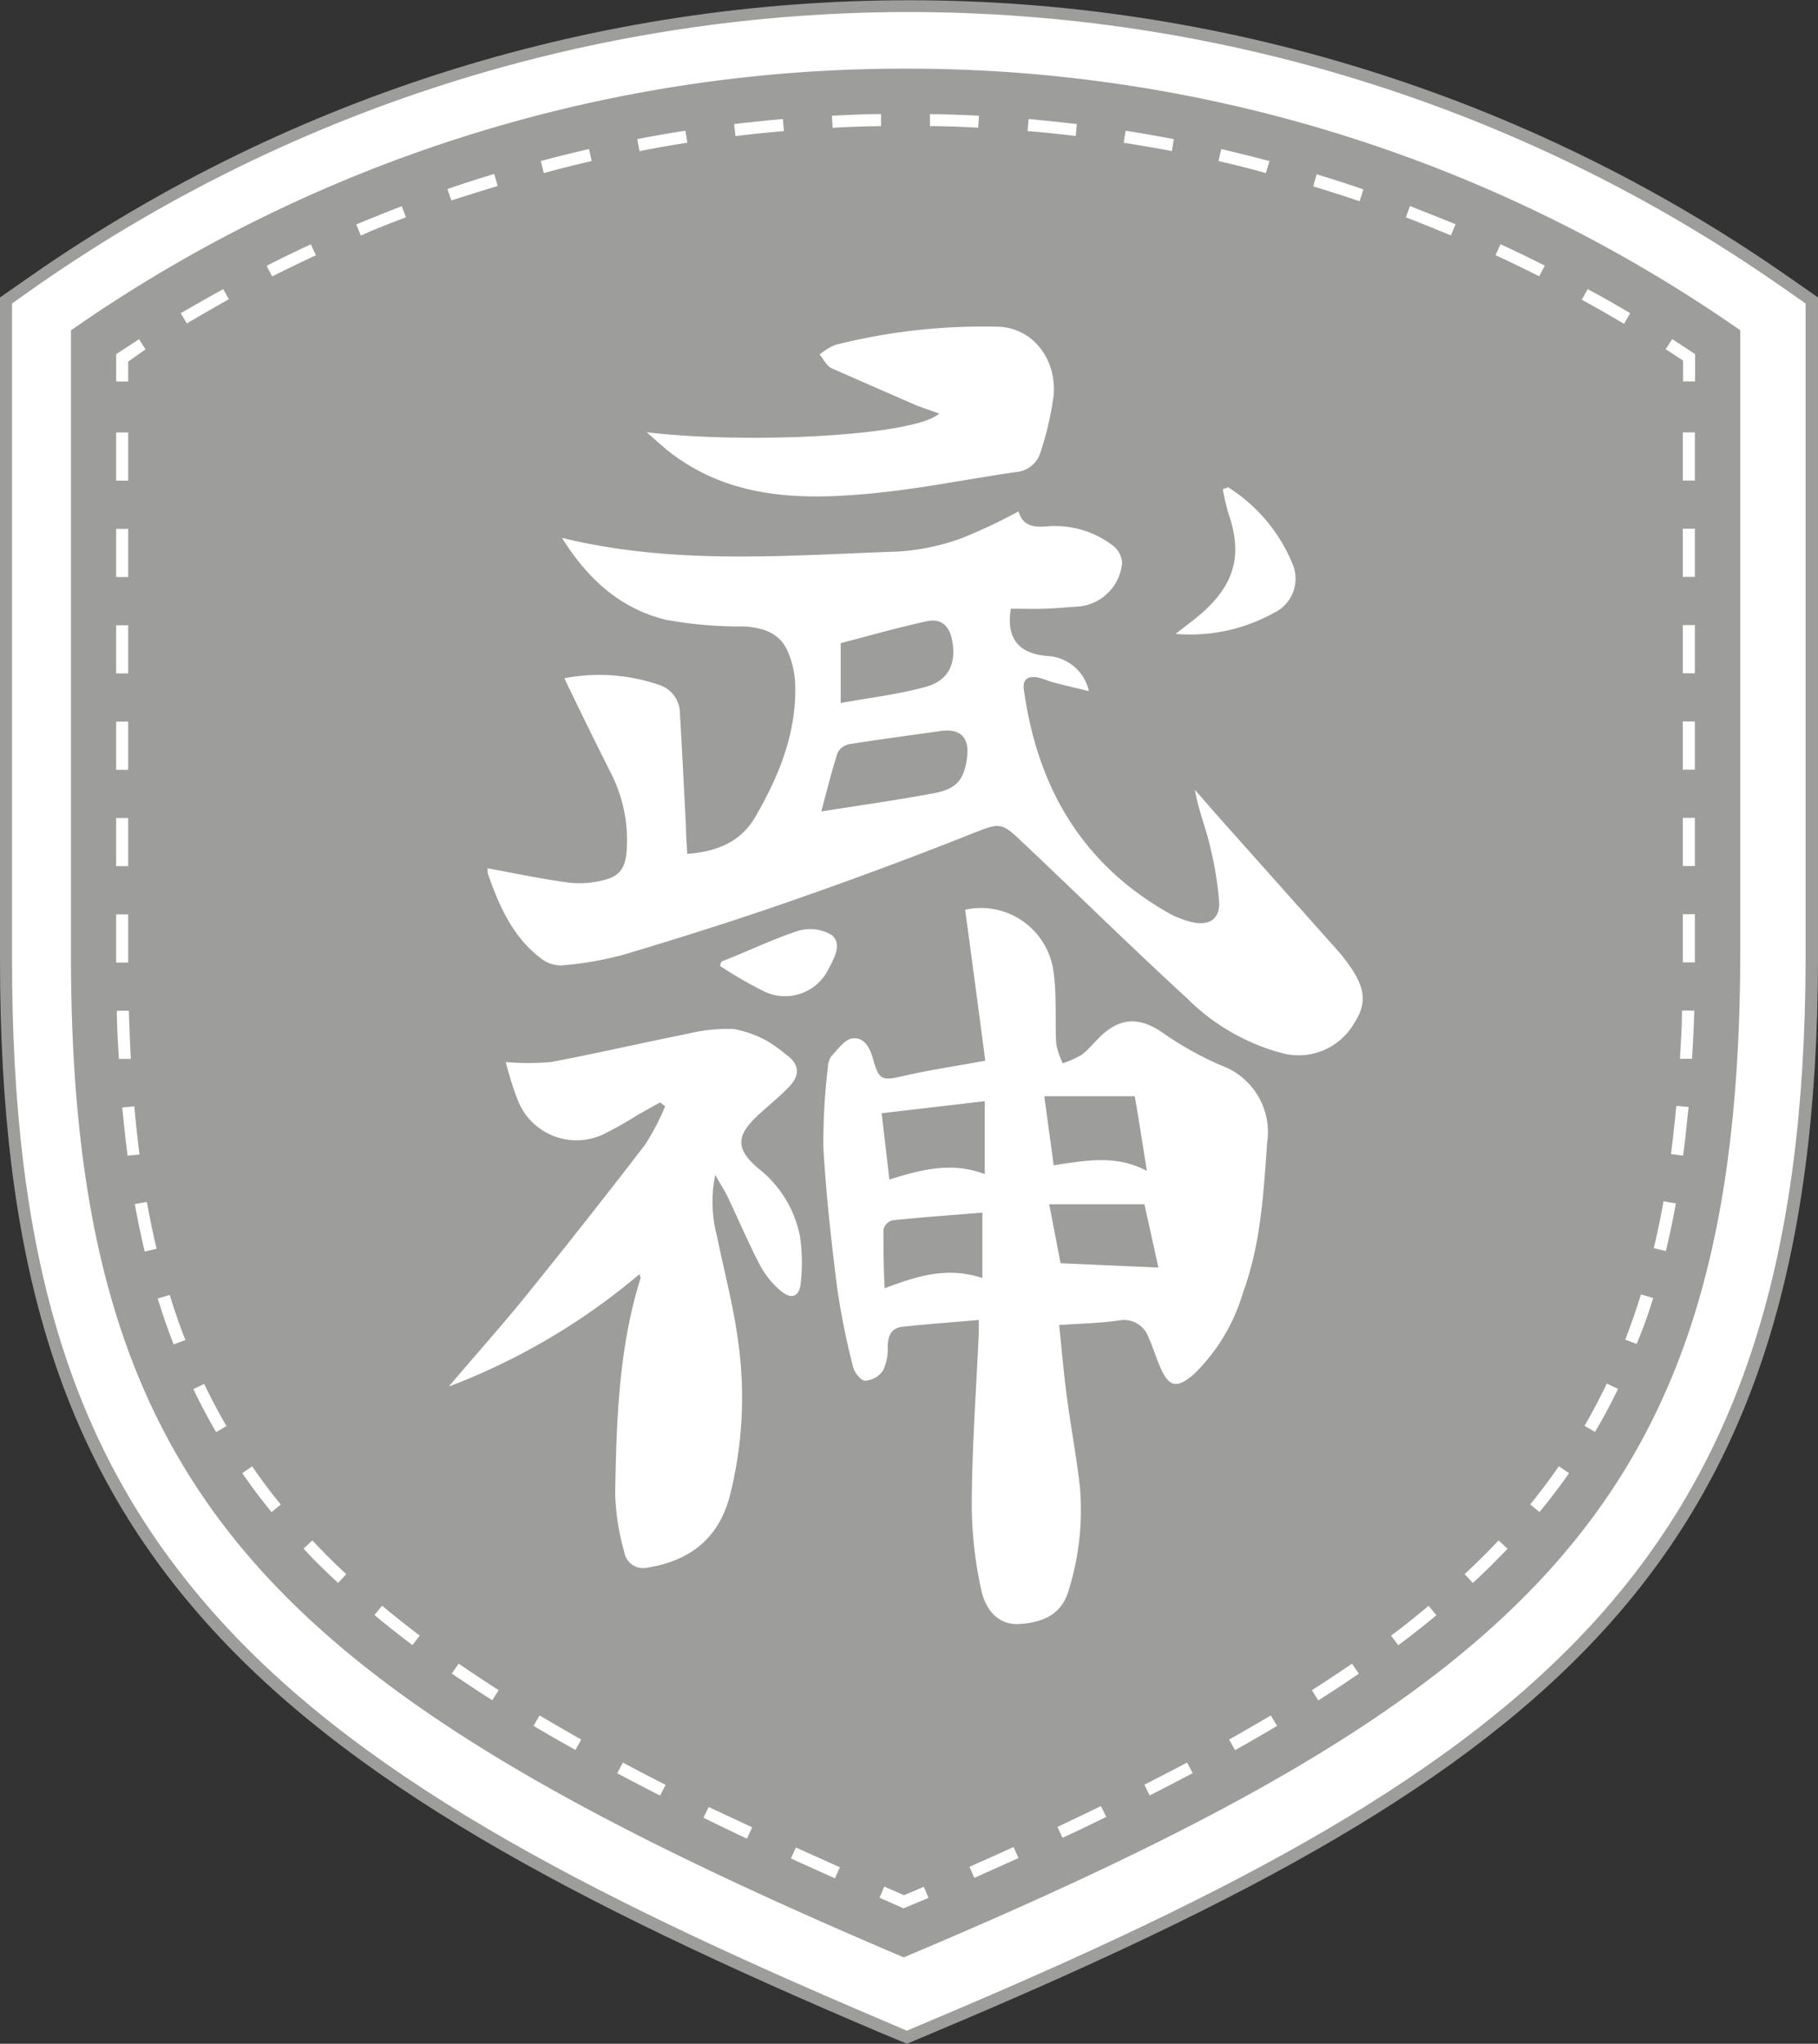 <svg xmlns="http://www.w3.org/2000/svg" viewBox="0 0 150.9 169.65"><rect x="0" y="0" width="150.9" height="169.65" fill="#333333" stroke="none"/><path d="M73.07 168.17c-25-10.61-44.13-20.56-56.27-34.59C5.37 120.37.5 104.25.5 79.69V24.93l2.43-1.69c43.58-30.3 101.42-30.3 145 0l2.43 1.69v54.76c-.12 49.82-21.59 66.89-72.91 88.49l-2.21.93z" style="fill:#fff"/><path d="m75.28 169.65-2.4-1C47.82 158 28.62 148 16.42 133.9 4.91 120.6 0 104.39 0 79.69v-55l2.64-1.84c43.77-30.44 101.85-30.44 145.62 0l2.64 1.84v55c-.12 50.1-21.68 67.26-73.22 88.95zM1 25.19v54.5c0 24.43 4.84 40.45 16.18 53.56 12.07 14 31.15 23.87 56.09 34.46l2 .86 2-.85c51.1-21.51 72.48-38.5 72.6-88V25.19l-2.21-1.54c-43.43-30.2-101.05-30.2-144.48 0z" style="fill:#9d9d9c"/><path d="M75.17 5.7C50.4 5.66 26.21 13.24 5.89 27.42v51.8c0 45 16.74 61 69.12 83.26 52.59-22.14 69.33-38.23 69.44-83.26v-51.8A120.72 120.72 0 0 0 75.17 5.7" style="fill:#9d9d9c"/><path d="m75 158.41-2-.88.4-.92 1.64.71 1.64-.7.39.92zM69.71 155l-3.65-1.64-.41.91c1.19.55 2.41 1.09 3.65 1.65zm-7.28-3.32L58.82 150l-.43.89c1.18.58 2.38 1.16 3.61 1.74zm-7.18-3.52c-1.22-.62-2.4-1.23-3.55-1.85l-.47.89c1.16.61 2.34 1.23 3.56 1.85zm-7-3.76c-1.19-.67-2.34-1.34-3.46-2l-.51.86c1.12.67 2.28 1.33 3.48 2zm-6.86-4.1c-1.14-.73-2.26-1.48-3.32-2.2l-.57.82c1.07.73 2.2 1.48 3.36 2.22zm-6.55-4.53c-1.08-.82-2.13-1.65-3.12-2.48l-.64.77c1 .83 2.06 1.68 3.16 2.5zm-6.1-5.1c-1-.92-1.93-1.86-2.81-2.8l-.73.68c.9 1 1.86 1.91 2.86 2.85zm-5.43-5.78c-.84-1-1.64-2.1-2.38-3.17l-.82.57c.75 1.09 1.57 2.18 2.43 3.23zm-4.51-6.51c-.66-1.13-1.28-2.31-1.85-3.5l-.9.43c.58 1.22 1.22 2.42 1.89 3.57zm-3.41-7.14c-.47-1.2-.91-2.46-1.3-3.75l-1 .3c.4 1.3.85 2.59 1.32 3.81zM13 103.66c-.3-1.25-.57-2.56-.81-3.89l-1 .18c.24 1.35.52 2.67.82 3.94zm-1.42-7.82c-.16-1.28-.31-2.61-.43-4l-1 .09c.13 1.36.27 2.71.44 4zm-.72-7.94c-.07-1.3-.12-2.63-.16-4h-1c0 1.36.09 2.7.17 4zm-.22-8v-4h-1v4zm0-12h-1v4h1zm0-8h-1v4h1zm0-8h-1v4h1zm0-8h-1v4h1zm0-8h-1v4h1zm0-5.88L12.08 29l-.54-.84-1.68 1.1-.22.15v2.26h1zM19 24.84l-.47-.84c-1.18.65-2.37 1.33-3.53 2l.51.85c1.15-.68 2.33-1.36 3.49-2.01M135.31 26c-1.16-.69-2.35-1.38-3.53-2l-.49.88c1.18.64 2.36 1.32 3.51 2zM26.22 21.19l-.42-.91c-1.23.57-2.46 1.17-3.67 1.78l.46.89c1.19-.6 2.41-1.19 3.63-1.76m102 .86c-1.22-.62-2.45-1.21-3.67-1.78l-.42.91c1.21.56 2.43 1.15 3.63 1.76zm-94.52-4-.35-.93c-1.27.48-2.54 1-3.78 1.51l.38.93c1.2-.56 2.46-1.03 3.71-1.51zm87.12.57c-1.24-.52-2.51-1-3.78-1.52l-.35.94c1.25.48 2.51 1 3.74 1.5zm-79.51-3.18-.29-1c-1.29.39-2.6.81-3.88 1.25l.32.95c1.27-.4 2.54-.81 3.85-1.2m71.86.28c-1.28-.44-2.59-.86-3.88-1.25l-.29 1c1.28.39 2.57.8 3.85 1.24zm-64.06-2.35-.22-1c-1.32.31-2.65.63-4 1l.25 1c1.34-.37 2.66-.7 3.97-1m56.26 0c-1.3-.34-2.63-.67-4-1l-.23 1c1.32.3 2.64.63 3.93 1zm-48.32-1.52-.16-1c-1.34.21-2.69.44-4 .7l.19 1c1.3-.26 2.63-.5 3.97-.7m40.38-.3c-1.32-.25-2.67-.49-4-.7l-.16 1c1.33.21 2.67.44 4 .69zm-32.36-.67-.09-1c-1.35.12-2.71.26-4.05.42l.12 1c1.33-.17 2.68-.3 4.02-.42m24.31-.58c-1.33-.16-2.7-.3-4-.42l-.09 1c1.35.11 2.7.25 4 .41zm-16.25.17v-1c-1.35 0-2.72.07-4.08.14l.06 1c1.33-.08 2.68-.12 4.02-.14m8.13-.87c-1.35-.06-2.72-.11-4.07-.13v1c1.34 0 2.7.06 4 .13zm59.44 19.8-.22-.15-1.68-1.1-.54.84 1.44.94v1.73h1zM84.54 154.24l-.41-.92c-1.2.55-2.42 1.09-3.66 1.64l.4.92zm7.28-3.42-.44-.9c-1.18.58-2.38 1.15-3.61 1.73l.42.9c1.24-.55 2.45-1.15 3.63-1.73m7.18-3.63-.47-.88c-1.15.61-2.33 1.22-3.55 1.84l.45.89c1.21-.62 2.4-1.24 3.57-1.85m7-3.93-.52-.86c-1.12.66-2.27 1.33-3.46 2l.49.88c1.22-.68 2.38-1.35 3.49-2.02m6.78-4.34-.56-.82c-1.07.73-2.19 1.48-3.33 2.2l.53.85c1.18-.74 2.31-1.49 3.38-2.23zm6.44-4.85-.64-.77c-1 .82-2 1.66-3.12 2.47l.6.8a72 72 0 0 0 3.18-2.5zm5.9-5.52-.73-.68c-.89.94-1.84 1.88-2.82 2.8l.68.73c1.02-.93 1.98-1.89 2.89-2.85zm5.1-6.27-.83-.57c-.74 1.07-1.54 2.14-2.38 3.17l.77.63c.88-1.05 1.7-2.14 2.46-3.23zm4.06-7-.91-.43a51 51 0 0 1-1.85 3.51l.87.5c.69-1.15 1.33-2.36 1.91-3.57h-.02Zm2.92-7.54-1-.29c-.39 1.28-.83 2.54-1.3 3.75l.94.36c.53-1.22.98-2.5 1.38-3.81h-.02Zm1.88-7.85-1-.17c-.24 1.32-.51 2.64-.81 3.89l1 .24c.31-1.27.59-2.6.83-3.95h-.02Zm1.06-8-1-.09c-.13 1.37-.28 2.7-.44 4l1 .13c.19-1.29.3-2.64.46-4.02zm.47-8h-1c0 1.36-.1 2.69-.17 4h1c.09-1.31.15-2.65.19-4.02zm.07-8h-1v4h1zm0-8h-1v4h1zm0-8h-1v4h1zm0-8h-1v4h1zm0-8h-1v4h1zm0-8h-1v4h1zM40.49 72.08c2.28.42 4.5.89 6.75 1.19.97.1 1.95.03 2.89-.22 1.38-.33 1.79-1.08 1.89-2.5.15-2.27-.34-4.54-1.4-6.55-1.26-2.5-2.48-5-3.78-7.7 2.66-.51 5.4-.31 7.95.58 1 .36 1.66 1.32 1.65 2.38.18 3.07.33 6.14.49 9.21 0 .77.07 1.53.11 2.41 2.46-.18 4.43-1 5.61-3 2-3.42 3.5-7.07 3.35-11.14-.04-.95-.26-1.88-.65-2.74-.66-1.46-2-1.89-3.54-2-2.2.03-4.4-.16-6.57-.56-3.73-.92-6.45-3.35-8.59-6.79 9.42 2.3 18.74 1.44 28 1.13 1.75-.12 3.48-.49 5.13-1.09 1.63-.65 3.22-1.4 4.76-2.24.37 1.28 1.34 1.34 2.55 1.23 1.9-.12 3.79.46 5.3 1.62.43.34.7.84.75 1.39a3.996 3.996 0 0 1-3.5 3.65c-1 .06-2 .16-2.94.19s-1.88 0-2.8 0c-.39 2.44.62 3.72 3 3.92 1.69.07 3.12 1.27 3.48 2.92-1.06-.26-2-.47-2.93-.72-.47-.12-.92-.35-1.39-.43-.76-.11-1.19.2-1.08 1 1.11 8.07 4.79 14.47 12 18.56.64.36 1.34.63 2.06.79 1.37.29 2.25-.35 2.15-1.74-.13-1.63-.41-3.24-.81-4.82-.36-1.46-.93-2.87-1.2-4.45l1.68 1.93L111 78.87c.19.21.38.43.55.66 1.8 2.31 2 3.66.82 5.46a5.33 5.33 0 0 1-6.07 2.4 17.6 17.6 0 0 1-7.78-4.53c-4.73-4.34-9.31-8.86-13.95-13.23-1.43-1.36-1.74-1.27-3.59-.55-5 2-10.08 3.88-15.18 5.66-4.6 1.61-9.24 3.07-13.91 4.47-1.73.48-3.51.79-5.3.93-.64 0-1.26-.22-1.75-.63-2.27-1.75-3.39-4.26-4.31-6.88q-.075-.24-.06-.48c0-.07.06-.15.02-.07m27.68-4.72c3.22-.51 6.28-.94 9.32-1.51 1.94-.36 2.54-1.13 2.78-3 .21-1.63-.57-2.4-2.19-2.17-2.55.36-5.09.7-7.63 1.1-.39.09-.73.34-.92.7-.47 1.43-.84 2.94-1.36 4.88m1.61-9c2.48-.46 4.85-.72 7.11-1.36 1.89-.53 2.51-2 2.13-3.89-.23-1.18-.93-1.8-2.1-1.54-2.42.53-4.81 1.21-7.14 1.82zm10.33 17.16c3.27-.73 6.51 1.34 7.24 4.61.04.17.07.33.09.5.29 2 .12 4 .23 6 .1.57.29 1.11.54 1.63.56-.18 1.1-.42 1.6-.72.64-.5 1.14-1.18 1.76-1.72 1.58-1.39 3.14-1.32 4.88-.13a27.7 27.7 0 0 0 4.93 2.76c2.62.96 4.2 3.61 3.8 6.37-.3 4.2-.52 8.43-2 12.46-.75 2.57-2.15 4.9-4.06 6.77-1.42 1.25-2.1 1.12-2.83-.59-.34-.79-.59-1.62-.94-2.4a2.17 2.17 0 0 0-2.53-1.44c-1.57.22-3.17.25-4.91.37.22 2.05.38 4 .64 5.93.33 2.52.8 5 1.09 7.54.24 2.87-.07 5.75-.92 8.5-.55 2-2.07 2.73-4.13 2.85-1.55.09-2.76-.94-3.16-2.91-.49-2.24-.75-4.52-.77-6.81 0-4.8.37-9.59.58-14.39v-1.13c-2.17.19-4.24.34-6.29.56-1 .1-1.24.76-1.27 1.66.04.69-.1 1.38-.4 2-.34.49-.89.79-1.48.82-.36 0-.89-.7-1-1.17-.55-2.14-.99-4.31-1.31-6.5-.49-3.9-.93-7.81-1.15-11.74-.01-2.21.11-4.42.38-6.61 0-.33.1-.65.29-.92.53-.56 1.1-1.39 1.74-1.47 1-.13 1.47.81 1.72 1.72.49 1.76.74 1.81 2.54 1.39 2.18-.5 4.4-.82 6.77-1.26-.54-4.14-1.1-8.3-1.67-12.53m-6.93 16.89c.22 1.9.43 3.66.64 5.51 2.68-.86 5.25-1.49 7.92-.45v-6.06zM86.68 91c.27 2 .52 3.79.78 5.73 2.68-.4 5.18-.9 7.73.47-.35-2.25-.66-4.22-1-6.2zm9.47 14.22c-.39-1.79-.78-3.55-1.16-5.25h-7.9l.94 4.89zm-14.61.86v-5.42c-2.44.2-5 .38-7.48.64-.36.11-.64.4-.73.76 0 1.56 0 3.12.1 4.88 2.75-1.04 5.21-1.81 8.11-.85ZM55.21 91.83c-.45 1.1-1.01 2.16-1.65 3.17a635 635 0 0 1-9.9 12.56c-2.07 2.56-4.27 5-6.41 7.54a54.4 54.4 0 0 0 15.84-9.34c0 .18.1.27.08.34-1.83 5.83-2 11.87-2.11 17.89.05 1.63.3 3.25.75 4.82.13.87.93 1.47 1.8 1.34.04 0 .09-.01.13-.02 3.53-.57 5.92-2.41 6.85-6 1.08-4.29 1.29-8.75.63-13.13-.4-2.83-1.15-5.61-1.71-8.41-.44-1.65-.49-3.39-.14-5.06.45.8.75 1.26 1 1.76.91 1.92 1.75 3.88 2.73 5.77.43.79 1 1.5 1.69 2.08.86.76 1.56.52 1.67-.6.15-1.3.13-2.62-.06-3.92a9.44 9.44 0 0 0-3.47-5.64c-1.87-1.6-1.84-2.68-.06-4.36.9-.84 1.88-1.6 2.71-2.5s.78-1.84-.39-2.62c-.43-.37-.89-.7-1.37-1-.9-.53-1.88-.89-2.91-1.08-1.27-.05-2.54.08-3.77.38-3.81.76-7.59 1.64-11.41 2.36q-1.875.165-3.75 0c.27 1.08.6 2.14 1 3.17a5.227 5.227 0 0 0 6.77 2.97c.12-.05.25-.1.37-.16.95-.47 1.88-1 2.77-1.57l1.9-1.06zm0-54.6C60.15 41.28 66 41.54 71.91 41c4.15-.36 8.25-1.21 12.38-1.81a2.31 2.31 0 0 0 2.08-1.66c.5-1.51.86-3.07 1.08-4.65.29-3.09-1.75-5.67-4.6-5.76-4.55-.11-9.1.39-13.52 1.51-.47.2-.91.47-1.3.8.33.39.58.95 1 1.14 2.26 1 4.56 2 6.85 3 .64.27 1.31.48 2.08.76-2.1 1.89-16.06 2.54-24.29 1.55.52.44 1.02.91 1.55 1.35zm46.29 3.38c.11.67.27 1.34.46 2 1.18 3.38.56 5.82-2.15 8.24-.66.58-1.37 1.09-2.23 1.77 2.82.24 5.65-.36 8.13-1.73a3.146 3.146 0 0 0 1.65-3.89c-1.06-2.7-2.96-5-5.42-6.55zM59.76 80.18q1.725 1.14 3.57 2.07c1.96 1.01 4.38.24 5.39-1.72a.4.4 0 0 0 .05-.11c.5-.91 1.13-2.08.27-2.8a3.5 3.5 0 0 0-2.83-.34C64.05 78 62 79 59.88 79.82z" style="fill:#fff"/></svg>